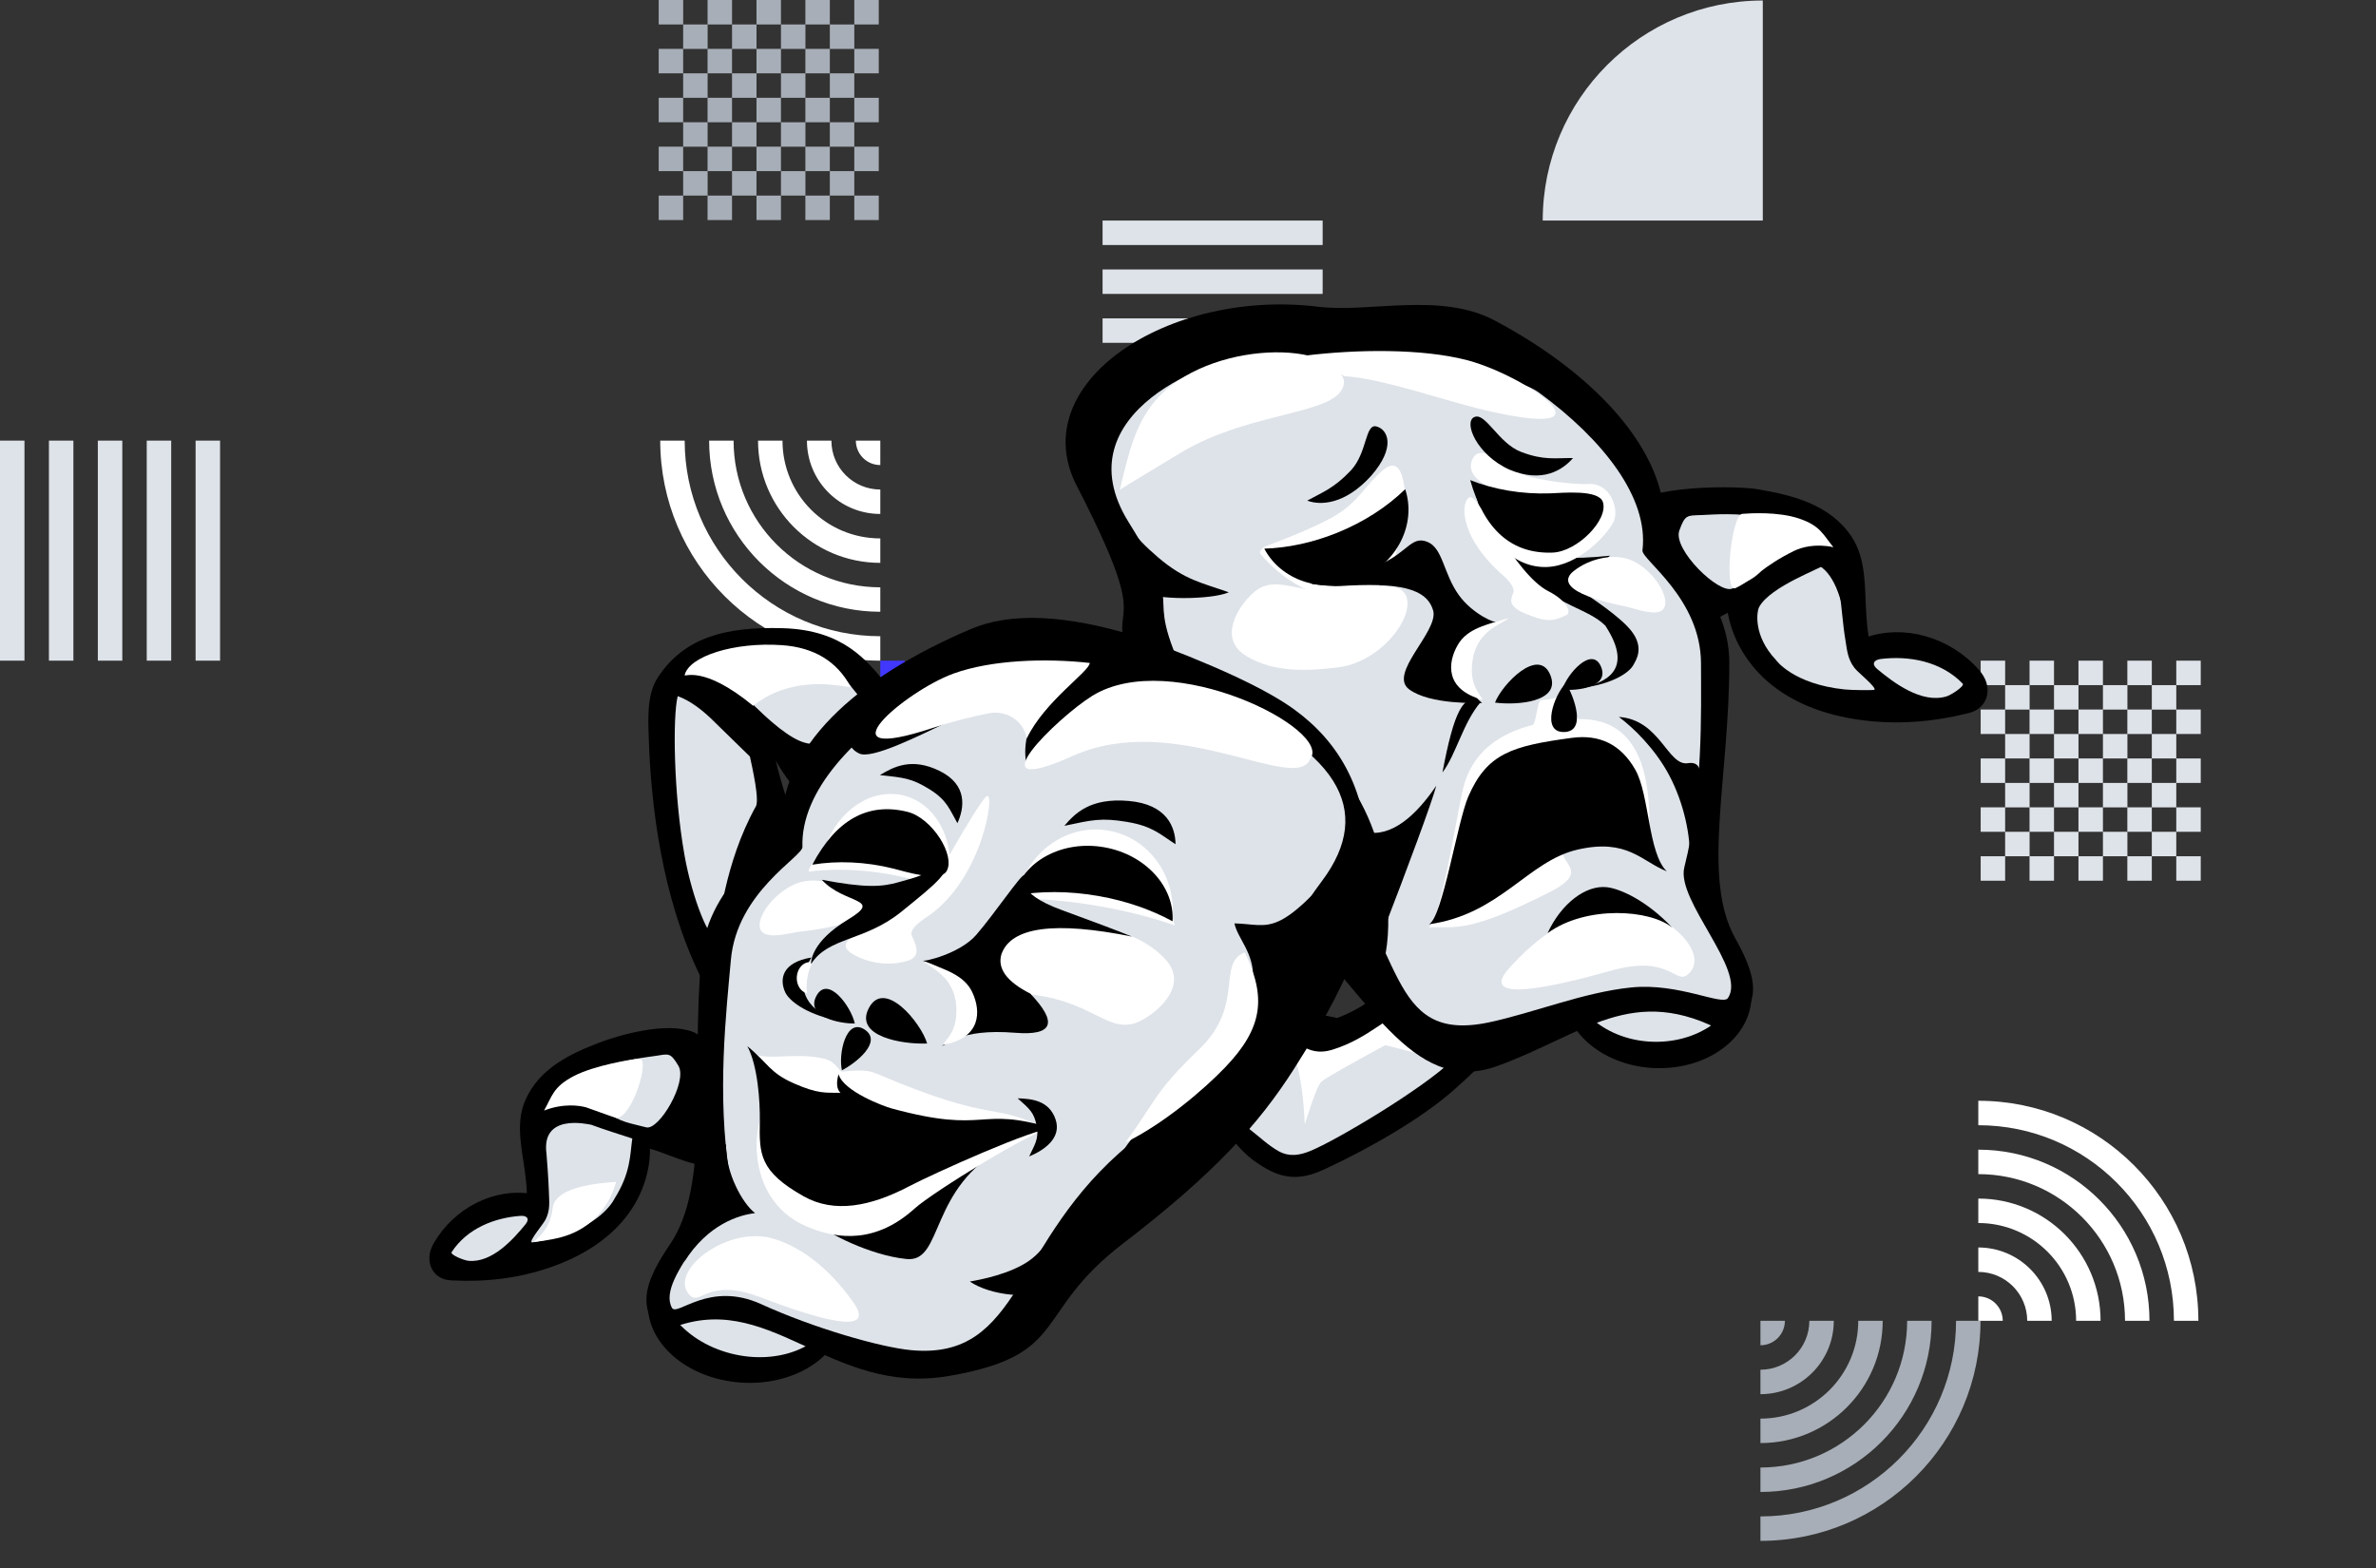 <svg width="606" height="400" viewBox="0 0 606 400" fill="none" xmlns="http://www.w3.org/2000/svg">
<rect x="0" y="0" width="606" height="400" fill="#333333" stroke="none"/>
<g clip-path="url(#clip0)">
<path fill-rule="evenodd" clip-rule="evenodd" d="M268.171 205.931H261.947V199.707H268.171V193.467H261.947V187.227H268.171V181.003H274.411V174.764H268.171V180.988H261.947V174.764H268.171V168.52H261.931V174.76H255.707V180.984H249.467V174.76H243.228V180.984H237.003V174.76H243.228V168.52H236.987V174.76H230.764V168.52H224.521V174.76H230.76V180.984H224.521V187.224H230.76V193.464H224.521V199.704H230.76V205.928V205.944H236.984V212.168H243.224V205.944H249.464V212.168H255.704V205.944H261.928V212.168H268.168V205.944H274.408V199.704H268.168V205.931H268.171ZM230.76 205.946V212.171H224.521V205.931H230.76V205.946ZM249.464 174.76V168.52H255.704V174.76H249.464ZM268.171 187.224V193.464H274.411V187.224H268.171ZM236.984 181H230.76V187.224H236.984V181ZM237.001 212.171V218.411H243.225V212.171H249.465V218.411H255.705V212.171H261.945V218.411H268.169V212.171H274.409V218.411H268.169V224.651H261.929V218.411H255.705V224.651H249.465V218.411H243.225V224.651H236.985V218.411H230.761V224.651H224.521V218.411H230.761V212.171H237.001ZM261.928 199.707V193.467H255.704V199.707H261.928ZM249.464 199.707V205.931H255.704V199.707H249.464ZM243.224 199.707H249.464V193.467H243.224V199.707ZM243.224 199.707H237V205.931H243.224V199.707ZM243.224 187.224H237V193.464H243.224V187.224ZM249.464 187.224V181H243.224V187.224H249.464ZM255.707 187.224H249.468V193.464H255.707V187.224ZM255.707 187.224H261.931V181H255.707V187.224ZM236.984 193.464V199.704H230.76V193.464H236.984ZM280.651 174.76H274.411V168.52H280.651V174.76ZM274.411 187.224H280.651V180.984H274.411V187.224ZM280.651 199.707H274.411V193.467H280.651V199.707ZM274.411 212.171H280.651V205.931H274.411V212.171ZM274.411 224.651H280.651V218.411H274.411V224.651Z" fill="#4038FF"/>
<path fill-rule="evenodd" clip-rule="evenodd" d="M548.822 205.931H542.597V199.707H548.822V193.467H542.597V187.227H548.822V181.003H555.061V174.764H548.822V180.988H542.597V174.764H548.822V168.52H542.582V174.76H536.358V180.984H530.118V174.76H523.878V180.984H517.654V174.76H523.878V168.52H517.638V174.76H511.414V168.52H505.171V174.76H511.411V180.984H505.171V187.224H511.411V193.464H505.171V199.704H511.411V205.928V205.944H517.635V212.168H523.875V205.944H530.114V212.168H536.355V205.944H542.579V212.168H548.819V205.944H555.058V199.704H548.819V205.931H548.822ZM511.411 205.946V212.171H505.171V205.931H511.411V205.946ZM530.114 174.76V168.52H536.354V174.76H530.114ZM548.822 187.224V193.464H555.061V187.224H548.822ZM517.635 181H511.411V187.224H517.635V181ZM517.65 212.171V218.411H523.875V212.171H530.114V218.411H536.355V212.171H542.594V218.411H548.819V212.171H555.058V218.411H548.819V224.651H542.579V218.411H536.355V224.651H530.114V218.411H523.875V224.651H517.635V218.411H511.411V224.651H505.171V218.411H511.411V212.171H517.65ZM542.579 199.707V193.467H536.354V199.707H542.579ZM530.114 199.707V205.931H536.354V199.707H530.114ZM523.875 199.707H530.114V193.467H523.875V199.707ZM523.875 199.707H517.65V205.931H523.875V199.707ZM523.875 187.224H517.65V193.464H523.875V187.224ZM530.114 187.224V181H523.875V187.224H530.114ZM536.358 187.224H530.118V193.464H536.358V187.224ZM536.358 187.224H542.582V181H536.358V187.224ZM517.635 193.464V199.704H511.411V193.464H517.635ZM561.301 174.76H555.061V168.52H561.301V174.76ZM555.061 187.224H561.301V180.984H555.061V187.224ZM561.301 199.707H555.061V193.467H561.301V199.707ZM555.061 212.171H561.301V205.931H555.061V212.171ZM555.061 224.651H561.301V218.411H555.061V224.651Z" fill="#DEE3E9"/>
<path fill-rule="evenodd" clip-rule="evenodd" d="M211.651 37.411H205.426V31.186H211.651V24.947H205.426V18.707H211.651V12.483H217.89V6.243H211.651V12.467H205.426V6.243H211.651V-3.8147e-06H205.411V6.24H199.187V12.464H192.947V6.24H186.707V12.464H180.483V6.24H186.707V-3.8147e-06H180.467V6.24H174.243V-3.8147e-06H168V6.24H174.24V12.464H168V18.704H174.24V24.944H168V31.183H174.24V37.408V37.423H180.464V43.647H186.704V37.423H192.943V43.647H199.184V37.423H205.408V43.647H211.648V37.423H217.887V31.183H211.648V37.411H211.651ZM174.24 37.426V43.651H168V37.411H174.24V37.426ZM192.943 6.24V-1.52588e-05H199.184V6.24H192.943ZM211.651 18.704V24.944H217.89V18.704H211.651ZM180.464 12.479H174.24V18.704H180.464V12.479ZM180.48 43.651V49.89H186.704V43.651H192.943V49.89H199.184V43.651H205.423V49.89H211.648V43.651H217.887V49.89H211.648V56.13H205.408V49.89H199.184V56.13H192.943V49.89H186.704V56.13H180.464V49.89H174.24V56.13H168V49.89H174.24V43.651H180.48ZM205.408 31.186V24.947H199.184V31.186H205.408ZM192.943 31.186V37.411H199.184V31.186H192.943ZM186.704 31.186H192.943V24.947H186.704V31.186ZM186.704 31.186H180.479V37.411H186.704V31.186ZM186.704 18.704H180.479V24.944H186.704V18.704ZM192.943 18.704V12.479H186.704V18.704H192.943ZM199.187 18.704H192.947V24.944H199.187V18.704ZM199.187 18.704H205.411V12.479H199.187V18.704ZM180.464 24.944V31.183H174.24V24.944H180.464ZM224.13 6.24H217.89V-1.52588e-05H224.13V6.24ZM217.89 18.704H224.13V12.464H217.89V18.704ZM224.13 31.186H217.89V24.947H224.13V31.186ZM217.89 43.651H224.13V37.411H217.89V43.651ZM217.89 56.13H224.13V49.89H217.89V56.13Z" fill="#A7AEB7"/>
<path fill-rule="evenodd" clip-rule="evenodd" d="M330.541 224.651H336.781V280.781H330.541V224.651ZM324.308 224.651H318.071V280.781H324.308V224.651ZM311.835 224.651H305.598V280.781H311.835V224.651ZM293.124 224.651H299.361V280.781H293.124V224.651ZM286.887 224.651H280.651V280.781H286.887V224.651Z" fill="#4038FF"/>
<path fill-rule="evenodd" clip-rule="evenodd" d="M337.342 106.151V112.39H281.212V106.151H337.342ZM337.342 99.917V93.68H281.212V99.917H337.342ZM337.342 87.444V81.207H281.212V87.444H337.342ZM337.342 68.734V74.97H281.212V68.734H337.342ZM337.342 62.497V56.26H281.212V62.497H337.342Z" fill="#DEE3E9"/>
<path fill-rule="evenodd" clip-rule="evenodd" d="M554.462 336.911H560.698C560.698 305.911 535.568 280.781 504.568 280.781V287.017C532.125 287.017 554.462 309.354 554.462 336.911ZM541.988 336.911H548.225C548.225 312.8 528.679 293.254 504.568 293.254V299.491C525.234 299.491 541.988 316.245 541.988 336.911ZM535.752 336.911H529.515C529.515 323.134 518.345 311.964 504.568 311.964V305.727C521.791 305.727 535.752 319.688 535.752 336.911ZM517.042 336.911H523.279C523.279 326.577 514.902 318.201 504.568 318.201V324.437C511.457 324.437 517.042 330.022 517.042 336.911ZM504.568 336.911H510.805C510.805 333.465 508.014 330.674 504.568 330.674V336.911Z" fill="white"/>
<path fill-rule="evenodd" clip-rule="evenodd" d="M174.627 112.39H168.39C168.39 143.39 193.521 168.52 224.52 168.52V162.284C196.964 162.284 174.627 139.947 174.627 112.39ZM187.101 112.39H180.864C180.864 136.501 200.41 156.047 224.521 156.047V149.81C203.855 149.81 187.101 133.056 187.101 112.39ZM193.338 112.39H199.574C199.574 126.167 210.744 137.337 224.521 137.337V143.574C207.298 143.574 193.338 129.613 193.338 112.39ZM212.047 112.39L205.811 112.39C205.811 122.725 214.187 131.1 224.521 131.1V124.864C217.632 124.864 212.047 119.279 212.047 112.39ZM224.521 112.39H218.284C218.284 115.836 221.075 118.627 224.521 118.627V112.39Z" fill="white"/>
<path fill-rule="evenodd" clip-rule="evenodd" d="M449 386.804V393.041C479.999 393.041 505.13 367.91 505.13 336.911H498.893C498.893 364.467 476.556 386.804 449 386.804ZM449 374.331V380.567C473.111 380.567 492.656 361.022 492.656 336.911H486.42C486.42 357.576 469.665 374.331 449 374.331ZM449 368.094V361.857C462.777 361.857 473.947 350.688 473.947 336.911H480.183C480.183 354.133 466.223 368.094 449 368.094ZM449 349.384V355.62C459.334 355.62 467.71 347.245 467.71 336.911H461.473C461.473 343.799 455.888 349.384 449 349.384ZM449 336.911V343.147C452.445 343.147 455.236 340.356 455.236 336.911H449Z" fill="#A7AEB7"/>
<path d="M449.602 0.13V56.26H393.472C393.472 25.261 418.603 0.13 449.602 0.13Z" fill="#DEE3E9"/>
<path fill-rule="evenodd" clip-rule="evenodd" d="M6.24 112.39H0V168.52H6.24V112.39ZM24.953 112.39H31.193V168.52H24.953V112.39ZM43.666 112.39H37.426V168.52H43.666V112.39ZM56.13 112.39H49.89V168.52H56.13V112.39ZM12.479 112.39H18.719V168.52H12.479V112.39Z" fill="#DEE3E9"/>
<path fill-rule="evenodd" clip-rule="evenodd" d="M417.547 129.523C423.729 125.467 442.812 125.46 448.277 126.408C456.527 127.839 465.762 130.018 470.93 137.804C474.382 143.006 473.99 150.009 474.335 155.605C474.528 158.744 474.711 161.716 475.419 164.471C475.688 164.383 475.959 164.282 476.124 164.22C485.254 160.802 496.522 163.966 503.524 171.915C505.984 174.707 505.356 177.004 504.972 177.861C504.662 178.558 504.176 179.132 503.531 179.568C502.877 180.009 502.187 180.218 501.597 180.364C492.229 182.69 483.46 183.247 474.79 182.067C465.409 180.792 457.736 177.648 451.987 172.726C446.173 167.746 442.511 160.673 441.983 153.932C439.552 154.929 437.195 156.378 434.75 157.881C430.32 160.605 425.738 163.421 420.09 163.887C415.066 164.302 410.149 162.747 405.134 160.976C394.19 157.113 381.59 152.32 370.557 144.293C368.204 142.581 365.837 140.594 364.468 137.671C362.893 134.305 363.188 130.763 363.404 128.175C363.96 121.491 365.255 114.167 370.638 110.536C371.059 110.252 371.505 109.992 371.962 109.765C374.055 108.722 376.356 108.394 378.386 108.104C380.337 107.826 382.181 107.563 383.399 106.741C383.55 106.639 383.693 106.529 383.823 106.411C384.774 105.557 385.337 104.107 385.826 102.378C392.538 105.198 403.112 114.246 417.547 129.523Z" fill="black" stroke="black" stroke-width="3.198"/>
<path fill-rule="evenodd" clip-rule="evenodd" d="M373.468 112.701C368.169 115.334 367.036 122.456 366.526 128.662C366.315 131.233 366.137 133.959 367.273 136.379C368.304 138.574 370.265 140.181 372.21 141.596C382.474 149.063 394.234 153.706 405.935 157.844C410.402 159.425 415.035 160.965 419.589 160.594C429.153 159.816 435.934 150.922 445.382 149.527C443.964 156.946 447.944 165.164 453.925 170.283C459.906 175.402 467.541 177.825 474.997 178.846C483.814 180.054 492.321 179.293 500.676 177.229C501.247 177.089 501.881 176.896 502.123 176.352C502.452 175.617 501.878 174.728 501.309 174.082C495.272 167.236 485.316 164.433 477.457 167.367C476.179 167.844 474.603 168.402 473.492 167.429C472.939 166.944 472.684 166.202 472.489 165.497C470.217 157.266 472.39 147.953 467.612 140.767C463.191 134.118 454.739 132.197 447.245 130.89C441.135 129.824 434.435 128.863 429.462 132.121C426.282 134.204 424.33 137.707 422.003 140.752C416.832 147.524 407.482 152.408 399.58 147.93C392.456 143.893 390.12 134.179 391.222 126.265C391.365 125.239 391.62 124.115 392.467 123.606C393.642 122.903 395.182 123.751 396.542 124.26C400.469 125.729 377.379 110.757 373.468 112.701Z" fill="black"/>
<path fill-rule="evenodd" clip-rule="evenodd" d="M464.523 138.586C464.8 138.888 465.138 139.113 465.186 139.556L465.154 139.49C469.859 146.883 469.319 155.168 470.649 163.112C471.085 165.713 471.195 168.094 473.024 170.417C474 171.658 478.479 175.168 478.105 175.938C478.028 176.097 472.476 176.072 470.47 175.862C457.184 174.472 452.913 168.288 452.913 168.288C447.104 162.117 448.067 155.974 448.666 154.849C451.493 149.537 464.821 144.874 465.197 144.109C465.478 143.538 460.699 139.951 455.272 139.596C453.436 139.339 452.573 140.741 451.922 141.823C448.648 147.271 447.135 147.591 441.867 150.106C438.513 151.706 426.579 140.175 428.314 135.331C429.818 131.126 430.3 131.537 434.225 131.369C436.748 131.262 443.461 130.699 449.773 132.042C456.594 133.493 462.997 136.918 464.523 138.586Z" fill="#DEE3E9"/>
<path fill-rule="evenodd" clip-rule="evenodd" d="M459.897 144.381C462.869 142.379 466.985 145.06 469.258 152.445C471.53 159.829 470.461 146.281 469.82 145.332C468.376 143.194 462.858 131.96 457.515 135.558C452.173 139.156 449.013 143.805 450.457 145.943C451.901 148.081 454.555 147.978 459.897 144.381Z" fill="black"/>
<path fill-rule="evenodd" clip-rule="evenodd" d="M457.574 140.523C449.643 144.424 447.493 147.64 442.67 150.009C439.6 151.516 441.547 131.294 444.396 131.069C446.227 130.924 453.511 130.448 458.91 132.285C464.309 134.121 464.973 136.371 467.606 139.574C463.015 138.593 459.439 139.605 457.574 140.523Z" fill="white"/>
<path fill-rule="evenodd" clip-rule="evenodd" d="M496.419 177.648C490.053 179.521 482.966 174.136 478.78 170.652C477.301 169.421 477.854 168.31 479.762 168.081C486.838 167.236 494.993 168.616 500.572 174.366C501.187 175 497.618 177.296 496.419 177.648Z" fill="#DEE3E9"/>
<path fill-rule="evenodd" clip-rule="evenodd" d="M390.226 128.445C390.179 128.661 390.131 128.878 390.084 129.095C390.076 129.255 390.053 129.394 390.059 129.575L390.226 128.445Z" fill="#D796A0"/>
<path fill-rule="evenodd" clip-rule="evenodd" d="M398.623 115.815C396.274 113.179 391.845 110.181 387.748 110.393C385.451 110.512 385.155 111.541 379.763 112.514C378.363 112.767 377.802 112.943 376.522 113.156C371.22 114.036 368.521 117.262 367.718 122.612C367.22 125.923 366.315 129.136 366.322 132.568C366.36 135.888 368.154 138.143 370.681 140.176C376.774 145.074 404.422 157.207 415.325 160.492C418.02 161.304 419.831 160.19 419.879 159.903C420.159 158.225 418.407 158.268 417.407 157.737C410.775 154.219 403.931 151.233 397.38 147.496C394.783 146.016 392.944 144.231 391.729 142.181C390.847 140.694 390.567 137.849 389.903 132.216C389.559 129.304 389.439 127.553 389.554 125.462C389.584 124.896 389.695 123.131 390.221 120.941C390.221 120.941 390.961 117.855 392.73 116.01C393.116 115.607 393.52 115.305 393.858 115.438C393.957 115.477 394.191 115.608 394.375 116.269C394.688 117.391 394.311 118.347 394.307 118.688C394.274 121.329 395.008 123.229 396.341 124.246C397.831 125.383 399.685 125.003 401.955 124.514C403.864 124.102 406.267 123.139 406.125 122.445C406.052 122.093 405.351 121.933 404.996 121.832C402.118 121.011 400.509 117.932 398.623 115.815Z" fill="#DEE3E9"/>
<path fill-rule="evenodd" clip-rule="evenodd" d="M390.699 114.816C386.363 115.287 385.918 130.16 386.259 133.073C386.719 137.018 373.214 142.238 370.668 140.191C368.144 138.16 366.353 135.906 366.318 132.585C366.315 129.151 367.223 125.936 367.724 122.623C368.532 117.271 371.234 114.041 376.535 113.155C377.815 112.94 378.376 112.763 379.776 112.508C385.167 111.53 385.463 110.5 387.76 110.379C387.781 110.378 387.802 110.377 387.824 110.376C389.855 111.737 390.523 111.813 391.979 113.953L390.699 114.816Z" fill="white"/>
<path fill-rule="evenodd" clip-rule="evenodd" d="M341.212 261.33C369.64 250.589 354.158 227.256 357.334 223.319C362.127 217.375 367.954 210.976 376.456 210.296C382.136 209.841 387.553 213.247 392.173 215.445C394.763 216.677 397.216 217.844 399.729 218.496C399.778 218.243 399.817 217.982 399.841 217.824C401.154 209.035 408.666 201.451 418.111 199.38C421.428 198.653 422.983 200.168 423.498 200.853C423.916 201.408 424.16 202.049 424.222 202.756C424.285 203.472 424.146 204.114 424.002 204.649C421.712 213.144 418.276 220.38 413.497 226.77C408.327 233.685 402.422 238.413 395.948 240.821C389.399 243.257 382.133 243.051 376.518 240.494C376.238 242.873 376.352 245.392 376.469 248.005C376.554 249.897 386.865 247.217 388.224 249.289C390.266 252.404 383.467 260.307 382.189 263.134C380.297 267.322 373.358 273.629 369.725 276.844C361.798 283.862 348.745 291.409 337.455 296.659C335.046 297.778 332.413 298.787 329.474 298.587C326.09 298.356 323.393 296.556 321.423 295.241C316.334 291.845 310.817 284.093 310.301 278.198C310.261 277.737 310.251 277.267 310.272 276.802C310.365 274.673 311.122 272.694 311.789 270.947C312.431 269.269 313.037 267.683 312.92 266.349C312.906 266.183 312.881 266.021 312.844 265.865C312.583 264.73 311.675 263.64 310.512 262.487C315.733 258.382 325.967 257.997 341.212 261.33Z" fill="black" stroke="black" stroke-width="3.198"/>
<path fill-rule="evenodd" clip-rule="evenodd" d="M313.347 276.872C313.108 282.263 318.291 286.319 323.019 289.473C324.977 290.78 327.074 292.129 329.507 292.295C331.714 292.445 333.863 291.592 335.851 290.668C346.342 285.791 355.24 278.469 363.71 270.972C366.943 268.11 370.218 265.098 371.933 261.303C375.535 253.333 371.432 243.989 374.491 235.837C379.785 240.253 388.101 240.718 394.827 238.216C401.554 235.713 406.858 230.698 410.965 225.206C415.823 218.71 418.972 211.591 421.014 204.015C421.154 203.498 421.28 202.907 420.953 202.472C420.512 201.885 419.549 201.949 418.782 202.117C410.653 203.9 404.02 210.596 402.891 218.162C402.707 219.392 402.457 220.895 401.19 221.35C400.559 221.576 399.854 221.452 399.205 221.295C391.633 219.462 385.16 213.606 377.316 214.234C370.057 214.815 364.793 220.704 360.44 226.1C356.891 230.5 353.166 235.417 353.57 240.824C353.828 244.282 355.762 247.39 357.165 250.593C360.286 257.714 360.054 267.331 352.992 271.65C346.623 275.543 337.84 273.104 332.011 268.722C331.256 268.153 330.471 267.452 330.439 266.551C330.397 265.304 331.753 264.451 332.76 263.592C335.667 261.112 313.522 272.893 313.347 276.872Z" fill="black"/>
<path fill-rule="evenodd" clip-rule="evenodd" d="M374.212 215.731C374.575 215.644 374.904 215.474 375.279 215.632L375.212 215.628C383.19 215.15 389.563 219.249 396.49 221.705C398.758 222.509 400.708 223.476 403.369 223.046C404.79 222.817 409.569 220.8 410.018 221.439C410.111 221.571 407.639 225.986 406.586 227.493C399.61 237.471 392.789 238.138 392.789 238.138C385.299 240.038 380.822 236.55 380.189 235.575C377.198 230.968 379.362 218.277 378.917 217.638C378.586 217.162 373.613 219.384 370.933 223.554C369.918 224.904 370.655 226.213 371.232 227.211C374.133 232.233 373.399 234.873 373.08 240.187C372.876 243.569 358.725 246.688 355.625 243.16C352.934 240.099 353.475 239.896 355.074 236.693C356.102 234.634 358.618 229.033 362.477 224.594C366.646 219.798 372.208 216.209 374.212 215.731Z" fill="#DEE3E9"/>
<path fill-rule="evenodd" clip-rule="evenodd" d="M376.794 221.985C376.509 218.729 380.466 216.634 387.362 218.092C394.259 219.55 382.975 214.403 381.935 214.494C379.591 214.699 368.189 214.125 368.701 219.978C369.213 225.83 371.528 230.409 373.872 230.204C376.216 229.999 377.306 227.838 376.794 221.985Z" fill="black"/>
<path fill-rule="evenodd" clip-rule="evenodd" d="M372.687 223.069C372.166 231.812 373.881 235.198 373.561 240.512C373.357 243.895 356.918 232.682 358.117 230.095C358.888 228.433 362.038 221.866 366.256 218.029C370.473 214.192 372.732 214.673 376.773 213.888C373.686 217.424 372.809 221.014 372.687 223.069Z" fill="white"/>
<path fill-rule="evenodd" clip-rule="evenodd" d="M419.469 207.594C418.153 213.499 410.726 216.765 406.097 218.561C404.462 219.195 403.82 218.262 404.479 216.64C406.929 210.623 411.631 204.732 418.684 202.829C419.461 202.62 419.717 206.482 419.469 207.594Z" fill="#DEE3E9"/>
<path fill-rule="evenodd" clip-rule="evenodd" d="M333.711 270.791C333.716 270.794 333.721 270.797 333.726 270.8C333.73 270.801 333.733 270.803 333.737 270.805L333.711 270.791Z" fill="#D796A0"/>
<path fill-rule="evenodd" clip-rule="evenodd" d="M326.655 254.129C323.515 254.834 319.166 257.038 317.526 260.399C316.607 262.283 317.297 262.975 315.692 267.704C315.276 268.932 315.169 269.458 314.774 270.573C313.135 275.19 314.964 285.159 318.879 288.167C321.301 290.03 323.466 292.175 326.208 293.688C328.874 295.128 331.466 294.696 334.204 293.581C340.804 290.892 362.938 277.704 370.375 270.465C372.213 268.675 372.123 266.739 371.915 266.573C370.7 265.607 360.742 265.217 350.126 263.625C349.044 263.463 344.481 266.354 340.538 268.381C336.594 270.407 331.967 266.648 330.349 265.631C329.91 265.356 328.551 264.486 327.036 263.097C327.036 263.097 324.9 261.14 324.208 258.913C324.057 258.427 323.995 257.971 324.25 257.761C324.325 257.699 324.533 257.571 325.141 257.716C326.175 257.964 326.771 258.687 327.042 258.841C329.135 260.038 330.975 260.293 332.375 259.681C333.941 258.996 334.741 261.414 335.353 259.388C335.867 257.684 336.159 255.341 335.543 255.147C335.23 255.05 334.509 251.473 334.271 251.711C332.345 253.642 329.178 253.562 326.655 254.129Z" fill="#DEE3E9"/>
<path fill-rule="evenodd" clip-rule="evenodd" d="M353.35 266.584C343.914 271.672 338.49 274.762 337.079 275.853C336.293 276.46 334.86 280.117 332.777 286.823C332.515 280.143 331.722 274.531 330.397 269.988C329.244 266.035 330.175 266.279 332.421 267.121C334.047 267.73 336.036 268.946 339.989 267.703C349.405 264.743 354.536 258.397 355.708 260.135C355.719 260.151 358.026 263.029 358.037 263.046C358.047 263.062 365.431 267.305 364.44 269.449L353.35 266.584Z" fill="white"/>
<path fill-rule="evenodd" clip-rule="evenodd" d="M423.709 272.46C410.501 272.666 399.38 264.402 398.869 254.001C398.359 243.6 408.653 235.001 421.861 234.796C435.07 234.59 446.191 242.854 446.701 253.255C447.212 263.656 436.918 272.255 423.709 272.46Z" fill="black"/>
<path fill-rule="evenodd" clip-rule="evenodd" d="M422.977 265.734C410.904 265.997 400.757 258.289 400.313 248.516C399.869 238.744 409.296 230.608 421.369 230.345C433.442 230.082 443.589 237.791 444.033 247.563C444.477 257.336 435.05 265.471 422.977 265.734Z" fill="#DEE3E9"/>
<path fill-rule="evenodd" clip-rule="evenodd" d="M327.943 233.641C307.34 214.831 302.564 197.747 295.255 183.785C274.834 144.769 299.166 171.507 274.628 123.921C261.161 97.803 297.83 73.527 336.23 78.248C349.272 79.851 367.351 74.377 381.263 81.768C408.312 96.138 426.725 117.048 424.317 136.686C423.991 139.338 441.045 150.387 441.062 169.039C441.087 198.513 433.913 223.892 442.575 239.331C449.385 251.47 448.504 256.76 440.146 263.459C416.462 250.416 403.845 263.978 381.822 271.939C359.8 279.9 348.547 252.452 327.943 233.641Z" fill="black"/>
<path fill-rule="evenodd" clip-rule="evenodd" d="M321.359 90.726C309.495 90.437 270.522 105.382 287.864 133.207C305.207 161.032 288.038 145.805 306.245 180.583C312.761 193.029 315.082 190.828 336.926 215.723C358.77 240.618 353.15 266.435 379.829 260.764C391.218 258.343 403.876 253.115 416.031 251.879C428.187 250.643 439.306 256.657 440.718 254.572C445.535 247.464 427.437 229.717 429.588 221.231C434.419 202.167 433.851 181.711 433.84 169.222C433.825 152.596 418.621 142.747 418.911 140.383C420.551 127.008 408.896 112.149 392.548 100.168C387.183 96.237 374.346 95.153 363.662 92.291C328.897 93.824 333.224 91.014 321.359 90.726Z" fill="#DEE3E9"/>
<path fill-rule="evenodd" clip-rule="evenodd" d="M402.69 183.442C401.877 183.459 400.775 174.898 399.369 176.304C397.041 178.632 394.547 178.325 392.966 178.632C392.11 178.798 391.765 184.703 390.879 184.928C382.589 187.03 375.441 191.713 373.153 201.156C371.576 207.662 367.589 234.195 364.419 236.557C371.425 236.227 374.08 238.27 395.294 227.534C406.371 221.928 396.673 220.097 398.787 215.891C403.32 206.871 408.569 198.183 411.138 195.085C412.144 193.872 420.478 222.661 420.674 211.54C420.869 200.42 419.364 183.081 402.69 183.442Z" fill="white"/>
<path fill-rule="evenodd" clip-rule="evenodd" d="M400.863 188.215C385.681 190.265 379.289 192.146 374.501 203.164C371.692 209.628 367.925 234.017 364.472 235.757C382.624 233.236 389.632 219.643 402.363 216.715C415.093 213.786 418.728 219.754 425.117 222.255C420.324 217.666 420.718 202.761 417.096 196.359C413.474 189.958 408.063 187.243 400.863 188.215Z" fill="black"/>
<path fill-rule="evenodd" clip-rule="evenodd" d="M348.382 212.249C341.839 210.895 343.116 217.043 349.108 226.382C351.595 230.259 352.22 234.56 352.797 237.43C358.531 222.625 365.419 204.116 366.325 200.408C361.166 208.027 354.925 213.603 348.382 212.249Z" fill="black"/>
<path fill-rule="evenodd" clip-rule="evenodd" d="M326.156 185.268C337.681 219.786 345.396 240.666 349.303 247.909C351.736 252.419 355.707 242.088 353.379 224.623C351.835 213.042 347.371 202.951 339.989 194.35L326.156 185.268Z" fill="black"/>
<path fill-rule="evenodd" clip-rule="evenodd" d="M292.148 151.056C282.926 141.802 281.564 130.346 283.671 125.731C287.468 133.803 288.582 136.385 295.393 142.192C302.203 148 306.629 148.668 313.405 151.085C308.723 153.101 294.072 152.986 292.148 151.056Z" fill="black"/>
<path fill-rule="evenodd" clip-rule="evenodd" d="M398.877 186.725C393.006 186.797 396.321 177.348 399.386 174.225C401.503 177.746 404.749 186.654 398.877 186.725Z" fill="black"/>
<path fill-rule="evenodd" clip-rule="evenodd" d="M367.896 197.039C370.813 181.57 373.305 176.471 377.62 179.121C373.125 184.362 371.441 192.358 367.896 197.039Z" fill="black"/>
<path fill-rule="evenodd" clip-rule="evenodd" d="M430.51 194.669C425.335 195.489 423.449 183.582 412.904 182.874C416.553 185.584 422.106 190.964 425.678 197.654C429.531 204.869 431.257 213.503 430.91 218.923C430.793 217.754 436.066 211.621 436.532 210.359C437.326 208.208 438.209 199.539 437.375 200.794C436.825 201.621 433.767 203.494 433.117 203.688C432.848 201.366 435.685 193.849 430.51 194.669Z" fill="black"/>
<path fill-rule="evenodd" clip-rule="evenodd" d="M395.357 172.051C392.318 164.99 383.093 174.559 381.304 179.213C386.852 179.956 398.396 179.112 395.357 172.051Z" fill="black"/>
<path fill-rule="evenodd" clip-rule="evenodd" d="M408.326 170.025C406.039 164.705 399.739 171.788 398.443 175.903C402.13 176.283 410.613 175.346 408.326 170.025Z" fill="black"/>
<path fill-rule="evenodd" clip-rule="evenodd" d="M403.471 150.817C395.172 144.775 404.676 147.259 410.642 141.749C399.931 142.824 395.964 142.24 391.924 140.682C387.884 139.123 379.121 130.054 376.323 125.425C378.396 135.762 382.335 139.71 390.673 147.763C397.711 154.56 405.151 155.321 409.438 159.59C417.126 171.356 408.842 174.122 403.722 175.427C411.544 174.385 415.525 171.503 416.542 169.704C417.31 168.344 419.346 165.333 416.252 161.167C413.385 157.306 405.482 152.282 403.471 150.817Z" fill="black"/>
<path fill-rule="evenodd" clip-rule="evenodd" d="M341.116 170.255C333.845 171.106 325.145 171.739 317.888 167.353C310.631 162.967 315.624 154.984 319.35 151.486C326.229 145.028 332.045 153.917 350.223 149.931C367.299 146.188 356.824 168.415 341.116 170.255Z" fill="white"/>
<path fill-rule="evenodd" clip-rule="evenodd" d="M342.9 95.965C352.466 96.477 368.388 102.226 379.188 104.721C414.051 112.775 388.711 95.601 374.071 91.836C362.644 88.897 346.105 89.055 332.565 90.748C332.554 92.855 336.883 92.629 342.9 95.965Z" fill="white"/>
<path fill-rule="evenodd" clip-rule="evenodd" d="M342.791 97.077C339.44 86.041 305.444 87.262 293.56 103.605C289.769 108.818 288.17 114.01 285.62 124.928C290.188 122.111 282.629 126.633 301.186 115.46C319.743 104.287 343.071 106.041 342.791 97.077Z" fill="white"/>
<path fill-rule="evenodd" clip-rule="evenodd" d="M415.373 142.649C411.222 141.247 405.464 142.458 401.426 145.615C399.057 147.467 397.259 151.238 415.265 154.846C416.396 155.073 420.601 156.648 422.886 156.125C427.759 155.078 422.319 144.994 415.373 142.649Z" fill="white"/>
<path fill-rule="evenodd" clip-rule="evenodd" d="M385.962 151.245C385.279 152.942 384.473 154.678 389.268 156.613C394.063 158.548 395.814 158.764 399.7 156.789C400.783 155.807 399.198 152.97 394.923 150.806C386.396 146.492 377.242 126.166 374.918 126.819C372.639 127.461 371.699 136.5 383.232 146.66C383.423 146.829 386.644 149.548 385.962 151.245Z" fill="white"/>
<path fill-rule="evenodd" clip-rule="evenodd" d="M409.193 231.686C401.399 233.117 392.691 238.166 384.804 247.087C376.916 256.009 395.863 251.833 410.886 247.598C425.91 243.363 427.295 251.266 430.474 248.552C437.313 242.865 422.234 229.292 409.193 231.686Z" fill="white"/>
<path fill-rule="evenodd" clip-rule="evenodd" d="M409.868 226.306C413.084 226.682 419.817 229.531 426.543 236.656C420.988 231.965 404.575 230.864 394.712 238.013C398.205 230.445 404.486 225.677 409.868 226.306Z" fill="black"/>
<path fill-rule="evenodd" clip-rule="evenodd" d="M322.415 139.495C330.123 136.62 335.915 134.108 339.792 131.959C346.394 128.3 348.048 123.881 352.668 119.973C355.748 117.368 357.614 119.009 358.266 124.898C357.693 140.538 354.241 149.638 347.91 152.196C342.057 154.56 330.379 151.629 321.572 141.417C321.136 140.911 321.417 140.271 322.415 139.495Z" fill="white"/>
<path fill-rule="evenodd" clip-rule="evenodd" d="M346.615 147.751C337.175 151.565 326.74 148.07 322.456 139.948C328.366 139.764 334.724 138.45 341.027 135.904C347.921 133.119 353.838 129.226 358.397 124.782C361.352 133.747 356.261 143.854 346.615 147.751Z" fill="black"/>
<path fill-rule="evenodd" clip-rule="evenodd" d="M394.733 131.088C388.488 131.303 382.597 130.065 377.532 127.737C378.829 137.532 386.065 144.921 394.517 144.63C402.768 144.346 410.082 136.184 411.575 133.008C413.067 129.833 410.66 122.658 404.453 123.492C400.193 123.422 395.402 122.839 390.423 121.696C384.915 120.432 377.89 112.143 375.571 117.108C373.252 122.073 380.808 125.463 388.488 127.226C392.525 128.152 398.679 130.952 394.733 131.088Z" fill="white"/>
<path fill-rule="evenodd" clip-rule="evenodd" d="M395.961 140.955C402.322 140.733 410.301 132.521 408.812 128.044C407.735 124.807 398.531 125.733 395.419 125.842C388.004 126.101 381.011 124.853 374.974 122.465C378.556 135.156 385.551 141.319 395.961 140.955Z" fill="black"/>
<path fill-rule="evenodd" clip-rule="evenodd" d="M351.902 144.004C347.182 146.029 341.317 147.672 334.308 148.933C337.848 149.395 340.283 149.584 341.613 149.499C356.65 148.542 363.993 149.926 365.574 155.913C366.704 161.273 354.009 171.841 359.395 175.832C364.781 179.824 376.974 179.287 377.997 179.323C374.102 175.868 371.976 171.689 373.399 167.242C374.823 162.796 375.92 160.083 381.735 158.627C381.448 159.057 375.642 156.699 372.105 151.828C368.111 146.328 368.055 139.762 363.999 138.191C359.942 136.62 358.982 140.967 351.902 144.004Z" fill="black"/>
<path fill-rule="evenodd" clip-rule="evenodd" d="M375.453 169.503C376.215 160.804 382.824 159.446 384.77 157.674C379.267 159.318 374.264 160.234 371.8 164.509C369.185 169.045 368.465 175.905 378.172 178.507C377.164 176.666 374.997 174.723 375.453 169.503Z" fill="white"/>
<path fill-rule="evenodd" clip-rule="evenodd" d="M349.727 121.352C356.114 114.022 353.972 109.518 351.05 108.773C348.127 108.027 348.77 115.512 344.499 120.041C340.158 124.601 337.409 125.492 333.411 127.698C336.677 128.926 342.983 128.816 349.727 121.352Z" fill="black"/>
<path fill-rule="evenodd" clip-rule="evenodd" d="M384.955 119.779C376.622 116.027 373.172 107.608 376.042 106.376C378.913 105.143 382.127 113.011 387.92 115.26C393.722 117.465 396.509 116.81 401.198 116.832C398.593 119.88 393.329 123.333 384.955 119.779Z" fill="black"/>
<path fill-rule="evenodd" clip-rule="evenodd" d="M115.278 325.005C124.065 325.452 132.009 324.421 139.563 321.85C147.737 319.069 154.058 314.914 158.349 309.501C162.689 304.026 164.739 297.052 164.042 290.922C166.391 291.391 168.752 292.277 171.2 293.196C175.637 294.862 180.226 296.585 185.361 296.016C189.929 295.51 194.06 293.259 198.24 290.797C207.365 285.426 217.809 278.933 226.291 269.817C228.099 267.873 229.873 265.68 230.59 262.823C231.417 259.533 230.538 256.412 229.896 254.132C228.239 248.243 225.81 241.909 220.363 239.597C219.936 239.416 219.493 239.261 219.045 239.138C216.99 238.569 214.874 238.677 213.007 238.771C211.213 238.863 209.517 238.949 208.284 238.426C208.131 238.361 207.985 238.287 207.848 238.204C206.595 237.453 205.725 235.757 204.794 233.782L204.138 232.386C198.464 220.315 207.02 231.514 196.691 223.278C195.597 222.405 209.395 228.579 209.249 228.323C209.328 228.233 195.256 221.42 195.456 221.235C197.075 219.748 199.035 218.504 201.11 217.187C204.714 214.9 191.614 189.533 196.671 184.37C196.678 184.45 196.686 184.53 196.694 184.609C196.719 184.884 196.744 185.159 196.776 185.43C197.528 192.019 201.337 196.828 205.022 201.478C206.446 203.276 207.792 204.974 208.959 206.759C209.832 208.096 210.615 209.507 211.445 211.001C212.829 213.493 214.26 216.071 216.176 218.356C219.146 221.902 222.974 224.546 228.589 226.93C230.997 227.952 233.512 228.835 235.944 229.689C238.322 230.525 240.783 231.389 243.085 232.366C244.999 233.179 246.633 233.997 248.079 234.864C248.837 235.319 249.579 235.808 250.363 236.327C252.047 237.439 253.788 238.588 255.774 239.431L255.964 239.511C264.13 242.871 283.815 255.575 292.17 252.415C301.744 248.794 299.166 253.574 307.96 247.972C314.039 244.099 315.314 243.721 317.448 235.255C318.078 232.761 317.381 231.288 316.644 230.475C317.24 229.607 296.562 212.648 289.196 221.485L276.555 224.654C275.567 225.839 267.167 220.085 266.08 220.66C263.202 222.184 256.653 220.887 251.953 218.891C251.413 218.662 250.916 218.43 250.475 218.204C250.288 218.108 250.091 217.943 250.037 217.893C249.81 217.674 249.695 217.404 249.651 217.301C249.538 217.039 237.37 190.887 224.781 175.495C219.969 169.613 214.341 162.286 199.705 161.839C185.069 161.392 175.249 164.218 169.043 173.792C166.495 177.725 166.942 184.18 167.066 188.187C167.57 204.565 170.241 228.31 180.103 248.431C181.776 251.843 183.964 255.675 187.512 258.213C188.306 258.783 189.169 259.266 190.072 259.649C193.749 261.21 197.671 260.993 200.833 259.053C201.036 258.929 201.241 258.795 201.448 258.661C201.581 258.574 201.742 258.469 201.899 258.372C201.916 258.417 201.933 258.467 201.952 258.521C203.869 264.111 203.841 271.919 199.244 275.853C194.961 279.519 189.3 277.707 187.065 276.758C185.083 275.917 183.173 274.704 181.54 273.251C180.941 272.719 180.357 272.159 179.771 271.601C177.719 269.64 179.287 266.032 176.466 264.835L176.312 264.77C170.076 262.217 158.362 265.565 153.636 267.369C146.501 270.091 138.615 273.655 135.341 281.531C133.153 286.793 134.719 292.997 135.381 298.069C135.753 300.914 136.104 303.608 135.948 306.199C135.692 306.168 135.432 306.124 135.274 306.098C126.51 304.63 116.976 309.432 112.088 317.774C110.371 320.704 111.332 322.651 111.824 323.352C112.222 323.922 112.756 324.352 113.41 324.629C114.071 324.91 114.725 324.977 115.278 325.005Z" fill="black" stroke="black" stroke-width="3.198"/>
<path fill-rule="evenodd" clip-rule="evenodd" d="M248.068 220.228C248.068 220.228 248.515 220.658 249.099 220.958C253.358 223.15 262.519 225.852 267.214 223.367C268.817 222.517 270.06 221.043 271.256 219.608C273.141 217.348 275.027 215.085 276.911 212.823C283.202 205.277 290.725 230.523 281.331 234.075C273.772 236.934 264.637 239.75 257.139 236.664C254.438 235.554 252.108 233.698 249.601 232.192C239.477 226.115 226.063 225.447 218.36 216.252C215.533 212.878 213.765 208.634 211.336 204.916C207.066 198.381 200.532 192.948 199.61 184.871C199.458 183.554 199.452 182.149 198.819 181.039C198.186 179.929 196.613 179.327 195.647 180.249C195.214 180.661 195.009 181.264 194.777 181.824C192.049 188.376 184.389 190.584 179.25 195.307C178.656 195.852 178.07 196.473 177.827 197.256C177.211 199.233 178.972 200.884 180.462 202.072C190.69 210.227 196.468 223.061 202.224 235.283C203.239 237.439 204.355 239.694 206.324 240.876C209.74 242.927 214.321 241.021 218.16 242.084C223.36 243.523 225.616 249.706 227.155 255.176C227.793 257.443 228.427 259.854 227.834 262.219C227.294 264.364 225.82 266.145 224.326 267.75C216.446 276.22 206.733 282.42 196.985 288.159C193.264 290.35 189.388 292.534 185.249 292.991C176.555 293.955 168.936 287.164 160.238 287.555C162.802 293.954 160.675 302.007 156.217 307.63C151.758 313.255 145.349 316.75 138.856 318.959C131.177 321.571 123.434 322.367 115.598 321.968C115.062 321.941 114.461 321.878 114.149 321.433C113.727 320.832 114.086 319.936 114.482 319.259C118.689 312.078 127.108 307.839 134.652 309.103C135.879 309.308 137.386 309.535 138.21 308.47C138.62 307.94 138.72 307.231 138.771 306.566C139.368 298.798 135.798 290.832 138.82 283.566C141.615 276.842 148.843 273.655 155.32 271.183C160.601 269.168 166.428 267.144 171.447 269.199C174.655 270.513 177.013 273.312 179.626 275.637C185.435 280.805 194.652 283.557 200.942 278.174C206.612 273.321 207.007 264.214 204.641 257.316C204.333 256.422 203.909 255.459 203.062 255.151C201.889 254.724 200.658 255.751 199.53 256.443C196.273 258.441 192.15 257.762 189.206 255.655C186.264 253.549 184.299 250.248 182.652 246.889C174.117 229.477 170.533 207.861 169.919 187.891C169.807 184.264 169.885 180.348 171.887 177.257C176.877 169.559 187.037 168.113 194.808 167.431C201.174 166.872 204.344 165.481 207.547 166.131C210.015 166.631 214.862 168.147 222.574 177.575C234.432 192.072 246.321 217.036 247.029 218.687C247.107 218.87 247.398 219.582 248.068 220.228Z" fill="black"/>
<path fill-rule="evenodd" clip-rule="evenodd" d="M223.086 182.426C217.144 175.45 215.416 172.81 213.708 171.162C209.191 166.803 191.252 166.828 189.111 167.861C187.254 168.758 187.067 169.899 188.43 171.318C188.872 171.779 189.491 173.971 190.288 177.895C196.728 184.553 201.665 188.388 205.101 189.4C213.496 191.872 224.625 184.231 223.086 182.426Z" fill="#DEE3E9"/>
<path fill-rule="evenodd" clip-rule="evenodd" d="M192.081 180.024C194.381 178.204 196.78 176.954 199.141 176.112C208.405 172.807 217.083 175.771 216.935 175.133C213.432 168.655 207.596 165.132 199.426 164.565C187.171 163.715 175.758 167.411 174.626 172.198C174.477 172.831 179.275 169.472 192.081 180.024Z" fill="white"/>
<path fill-rule="evenodd" clip-rule="evenodd" d="M314.278 235.661C314.884 235.692 304.805 229.053 298.706 227.532C295.908 226.834 292.989 226.859 290.192 227.436C285.961 228.311 281.659 229.044 277.641 231.035C273.7 232.988 272.916 237.369 276.193 239.875C278.588 241.706 281.694 242.295 284.326 243.71C285.441 243.932 286.555 244.155 287.669 244.378C303.571 246.728 305.406 245.821 310.699 245.033C313.081 244.679 314.882 242.921 315.158 242.63C315.526 242.241 316.129 241.989 316.093 241.402C316.051 240.712 315.353 240.748 314.877 240.744C311.973 240.715 302.833 240.587 303.047 239.868C301.016 239.54 291.631 238.403 289.575 238.217C288.836 238.023 302.11 237.361 302.954 237.563C304.262 237.622 309.617 236.968 312.455 236.387C314.119 236.046 313.787 235.635 314.278 235.661Z" fill="#DEE3E9"/>
<path fill-rule="evenodd" clip-rule="evenodd" d="M298.44 227.541C295.632 226.875 292.696 226.93 289.877 227.533C286.453 228.266 282.984 228.91 279.648 230.181C281.517 231.709 291.972 230.977 299.039 232.622C303.657 233.697 310.065 236.704 310.662 236.727C311.848 236.519 314.931 235.792 314.236 234.858C312.457 232.469 302.84 228.585 298.44 227.541Z" fill="white"/>
<path fill-rule="evenodd" clip-rule="evenodd" d="M279.043 236.029C282.282 237.732 285.208 239.734 289.067 240.839C290.838 241.345 292.839 241.44 294.869 241.212C297.336 240.934 299.815 240.711 302.329 240.117C301.367 239.151 294.135 239.125 289.673 237.868C286.757 237.046 283.013 235.027 282.613 234.988C279.605 235.235 280.348 235.38 280.089 235.216C279.422 234.793 278.659 234.932 277.882 235.386C278.377 235.48 278.654 235.825 279.043 236.029Z" fill="white"/>
<path fill-rule="evenodd" clip-rule="evenodd" d="M140.001 304.11C140.065 306.515 140.382 308.668 139.151 311.066C138.494 312.347 135.099 316.269 135.568 316.894C135.664 317.023 140.627 316.036 142.386 315.5C154.031 311.949 156.774 305.668 156.774 305.668C160.894 299.132 160.683 294.482 161.265 290.407C159.475 289.812 154.284 288.203 150.79 286.9C149.605 286.692 137.978 284.003 139.385 294.313C139.408 294.481 139.919 301.019 140.001 304.11ZM155.104 283.788C158.02 286.186 160.614 286.466 164.812 287.556C168.092 288.408 175.431 275.914 173.034 271.875C170.954 268.37 170.594 268.822 167.053 269.352C164.777 269.694 158.673 270.356 153.259 272.654C150.51 273.821 147.919 275.363 145.834 276.852C146.192 276.889 146.563 276.985 146.945 277.147C151.282 278.988 154.481 281.678 155.104 283.788Z" fill="#DEE3E9"/>
<path fill-rule="evenodd" clip-rule="evenodd" d="M149.487 282.458C149.705 282.517 156.971 285.168 157.19 285.168C161.265 285.168 165.974 269.762 163.011 270.031C161.061 270.209 151.522 271.749 146.27 274.518C141.018 277.286 140.819 279.635 138.767 283.274C141.202 282.332 143.462 281.995 145.37 281.974C147.06 281.955 148.473 282.184 149.487 282.458Z" fill="white"/>
<path fill-rule="evenodd" clip-rule="evenodd" d="M157.13 301.483C146.727 302.117 141.33 304.38 140.937 308.272C140.347 314.11 136.087 316.455 136.262 316.764C136.292 316.816 140.173 316.384 143.122 315.588C155.093 312.354 157.142 301.154 157.13 301.483Z" fill="white"/>
<path fill-rule="evenodd" clip-rule="evenodd" d="M191.262 192.972L182.466 184.383C179.051 180.921 175.846 178.651 172.851 177.572C171.568 182.618 171.748 202.135 174.582 218.137C176.602 229.544 181.123 239.998 182.198 238.361C183.894 235.777 184.42 220.766 192.802 205.645C193.418 204.533 192.905 200.309 191.262 192.972Z" fill="#DEE3E9"/>
<path fill-rule="evenodd" clip-rule="evenodd" d="M119.479 321.604C125.502 322.177 130.903 316.123 134.041 312.276C135.15 310.916 134.461 310.017 132.714 310.143C126.235 310.614 119.179 313.266 115.19 319.386C114.751 320.06 118.345 321.497 119.479 321.604Z" fill="#DEE3E9"/>
<path fill-rule="evenodd" clip-rule="evenodd" d="M206.084 259.572C206.085 259.578 206.086 259.583 206.088 259.589C206.088 259.593 206.089 259.597 206.089 259.601L206.084 259.572Z" fill="#D796A0"/>
<path fill-rule="evenodd" clip-rule="evenodd" d="M196.195 249.24C197.837 246.47 201.277 243.016 204.98 242.495C207.056 242.203 207.5 243.073 212.495 243.008C213.791 242.992 214.324 243.053 215.507 243.021C220.404 242.889 223.382 245.31 225.034 249.963C226.057 252.843 227.427 255.564 228.02 258.64C228.565 261.621 227.353 263.952 225.447 266.212C220.85 271.657 198.229 287.324 189.046 292.16C186.776 293.355 184.962 292.672 184.869 292.423C184.325 290.968 185.901 290.703 186.703 290.053C192.023 285.751 197.626 281.888 202.835 277.404C204.901 275.627 206.234 273.709 206.964 271.661C207.494 270.176 207.248 267.579 206.859 262.418C206.659 259.75 206.46 258.16 205.993 256.307C205.868 255.805 205.46 254.244 204.607 252.373C204.607 252.373 203.407 249.737 201.502 248.391C201.087 248.097 200.672 247.896 200.393 248.074C200.311 248.126 200.125 248.285 200.075 248.908C199.991 249.968 200.495 250.759 200.558 251.064C201.049 253.424 200.724 255.253 199.708 256.395C198.574 257.672 196.848 257.654 194.732 257.61C192.952 257.572 190.634 257.127 190.64 256.48C190.644 256.152 191.243 255.888 191.543 255.735C193.975 254.5 194.877 251.463 196.195 249.24Z" fill="#DEE3E9"/>
<path fill-rule="evenodd" clip-rule="evenodd" d="M203.119 246.983C207.081 246.647 210.059 259.89 210.259 262.559C210.532 266.173 223.523 268.49 225.447 266.212C227.353 263.952 228.565 261.621 228.02 258.64C227.427 255.564 226.057 252.843 225.034 249.963C223.382 245.31 220.404 242.889 215.507 243.021C214.324 243.053 213.791 242.992 212.495 243.008C207.5 243.073 207.056 242.203 204.98 242.495C204.961 242.498 204.942 242.5 204.922 242.503C203.341 244.077 202.756 244.262 201.825 246.433L203.119 246.983Z" fill="white"/>
<path fill-rule="evenodd" clip-rule="evenodd" d="M251.124 219.742C249.989 220.387 244.5 225.66 244.686 227.583C244.973 230.541 251.578 230.315 252.711 230.092C253.432 231.12 251.297 231.744 252.18 232.685C252.985 233.544 254.004 232.949 254.805 232.437C256.457 231.376 258.105 230.267 259.618 228.989C261.025 227.802 262.254 226.369 264.064 224.537C261.287 224.328 253.617 218.327 251.124 219.742Z" fill="#DEE3E9"/>
<path fill-rule="evenodd" clip-rule="evenodd" d="M251.727 219.548L251.594 219.716C250.624 220.935 249.922 222.098 249.991 222.806C250.277 225.764 256.882 225.539 258.016 225.316C258.736 226.343 256.601 226.968 257.485 227.909C258.289 228.768 259.309 228.173 260.109 227.66C261.005 227.085 261.899 226.496 262.772 225.874C263.172 225.453 263.599 225.008 264.064 224.537C261.483 224.343 254.676 219.146 251.727 219.548Z" fill="white"/>
<path fill-rule="evenodd" clip-rule="evenodd" d="M267.612 237.128C268.989 236.078 271.439 236.149 271.301 233.281C269.622 233.155 269.478 235.591 267.572 235.252C267.903 233.851 270.119 231.578 266.708 231.189C265.836 231.089 266.07 229.596 266.861 228.66C267.734 227.628 268.491 226.484 269.031 225.075C267.002 226.886 267.701 224.655 265.676 226.472C264.103 227.882 259.802 233.335 258.249 234.77C257.852 235.137 258.443 235.595 258.867 235.799C262.013 235.046 264.625 237.053 267.612 237.128Z" fill="#DEE3E9"/>
<path fill-rule="evenodd" clip-rule="evenodd" d="M187.762 352.555C201.547 354.01 213.875 346.695 215.299 336.218C216.722 325.74 206.701 316.066 192.916 314.611C179.132 313.156 166.803 320.47 165.379 330.948C163.956 341.426 173.977 351.1 187.762 352.555Z" fill="black"/>
<path fill-rule="evenodd" clip-rule="evenodd" d="M186.361 345.232C198.628 348.401 210.65 343.45 213.212 334.174C215.774 324.898 207.906 314.81 195.639 311.641C183.372 308.472 171.35 313.423 168.788 322.699C166.226 331.975 174.094 342.064 186.361 345.232Z" fill="#DEE3E9"/>
<path fill-rule="evenodd" clip-rule="evenodd" d="M286.43 317.186C309.697 299.371 321.042 286.714 329.965 272.761C346.585 246.768 352.837 228.005 348.721 216.472C347.955 201.26 341.745 189.423 330.092 180.96C322.785 175.654 309.395 169.444 289.923 162.331C271.897 156.752 257.809 156.119 247.66 160.431C218.062 173.007 198.635 190.873 199.351 211.656C199.448 214.464 180.604 224.476 178.875 244.005C176.144 274.865 181.317 302.096 170.844 317.472C165.661 325.081 163.913 330.127 165.355 334.762C166.204 337.49 166.987 336.426 169.997 339.308C195.956 327.814 211.264 356.355 242.185 350.952C273.107 345.549 263.163 335.002 286.43 317.186Z" fill="black"/>
<path fill-rule="evenodd" clip-rule="evenodd" d="M307.08 177.26C340.914 190.556 350.935 206.387 337.145 224.755C316.46 252.308 349.588 231.731 327.361 266.485C319.407 278.923 318.195 267.169 288.132 291.828C258.069 316.487 260.843 347.034 232.378 344.394C224.546 343.667 207.502 338.754 194.18 332.675C180.857 326.597 172.671 335.912 171.386 333.6C167.002 325.717 187.552 308.787 186.082 299.704C182.78 279.301 185.251 257.932 186.408 244.856C187.949 227.448 204.75 218.524 204.664 216.021C204.176 201.866 217.724 187.371 235.916 176.319C241.886 172.692 255.406 172.73 266.839 170.708C290.977 173.895 304.39 176.079 307.08 177.26Z" fill="#DEE3E9"/>
<path fill-rule="evenodd" clip-rule="evenodd" d="M231.243 321.15C221.721 320.205 210.558 314.22 209.267 312.61C221.21 311.657 248.836 293.604 256.597 292.434C236.701 302.787 240.764 322.094 231.243 321.15Z" fill="black"/>
<path fill-rule="evenodd" clip-rule="evenodd" d="M205.58 312.779C214.029 316.438 223.675 316.96 233.309 308.242C237.917 304.073 263.738 288.167 267.935 287.8C248.858 280.493 249.331 296.493 210.957 288.855C209.055 288.477 204.524 293.588 198.715 295.323C197.165 295.786 201.915 277.438 196.82 280.639C191.726 283.839 189.212 305.689 205.58 312.779Z" fill="white"/>
<path fill-rule="evenodd" clip-rule="evenodd" d="M199.232 284.101C206.024 287.559 227.841 287.896 237.824 288.316C243.68 288.562 263.453 287.25 267.299 288.345C252.969 280.609 254.879 287.245 223.57 273.854C221.604 273.013 219.421 272.862 214.773 273.339C214.145 273.404 213.239 270.966 210.704 270.21C204.462 268.348 196.946 270.325 192.955 269.117C190.439 268.356 193.686 272.268 194.877 274.189C197.058 277.702 199.844 281.203 199.174 282.182C197.375 284.815 193.769 281.32 199.232 284.101Z" fill="white"/>
<path fill-rule="evenodd" clip-rule="evenodd" d="M204.963 305.145C212.787 309.557 222.056 307.763 231.954 302.552C237.76 299.496 264.248 287.531 268.507 287.828C249.189 281.939 252.181 289.503 227.34 282.717C225.501 282.215 215.12 278.401 213.881 274.011C213.272 276.008 213.351 277.859 214.371 278.744C210.514 278.709 208.635 279.051 202.456 276.333C196.277 273.615 195.845 271.148 190.617 266.862C193.28 271.849 193.873 281.045 193.792 285.977C193.654 294.374 193.622 298.751 204.963 305.145Z" fill="black"/>
<path fill-rule="evenodd" clip-rule="evenodd" d="M269.2 285.46C267.496 280.606 263.011 280.276 259.552 280.157C262.691 282.933 263.733 283.787 264.405 287.184C265.076 290.581 263.737 292.222 262.483 294.988C266.24 293.423 270.904 290.314 269.2 285.46Z" fill="black"/>
<path fill-rule="evenodd" clip-rule="evenodd" d="M314.843 235.534C324.186 235.746 325.53 239.857 344.014 217.949C349.353 211.622 347.677 223.368 342.876 237.911C337.533 254.094 324.9 278.912 318.008 285.301C313.324 289.643 263.312 312.993 297.481 281.476C331.649 249.959 316.474 243.321 314.843 235.534Z" fill="black"/>
<path fill-rule="evenodd" clip-rule="evenodd" d="M220.509 262.609C215.766 259.501 213.783 268.878 214.731 273C218.197 271.246 225.251 265.716 220.509 262.609Z" fill="black"/>
<path fill-rule="evenodd" clip-rule="evenodd" d="M221.659 257.022C225.682 249.628 234.94 260.933 236.467 266.171C230.281 266.446 217.636 264.416 221.659 257.022Z" fill="black"/>
<path fill-rule="evenodd" clip-rule="evenodd" d="M208.231 254.02C211.112 248.658 217.048 256.647 218.024 261.074C214.134 261.136 205.349 259.382 208.231 254.02Z" fill="black"/>
<path fill-rule="evenodd" clip-rule="evenodd" d="M200.264 253.094C201.162 255.07 205.059 258.45 213.143 260.254C207.636 258.325 201.562 253.351 206.936 244.243C199.401 245.492 198.762 249.788 200.264 253.094Z" fill="black"/>
<path fill-rule="evenodd" clip-rule="evenodd" d="M205.861 253.348C205.741 253.325 205.621 253.292 205.501 253.25C203.802 252.66 202.838 250.463 203.348 248.343C203.845 246.276 205.561 245.046 207.221 245.535C206.753 246.398 206.366 247.403 206.099 248.512C205.688 250.22 205.628 251.904 205.861 253.348Z" fill="white"/>
<path fill-rule="evenodd" clip-rule="evenodd" d="M274.299 235.236C281.901 236.348 290.892 238.07 297.056 244.496C303.22 250.921 295.988 257.67 291.26 260.208C282.53 264.896 279.051 254.29 259.541 253.397C241.213 252.558 257.875 232.836 274.299 235.236Z" fill="white"/>
<path fill-rule="evenodd" clip-rule="evenodd" d="M293.278 172.867C298.39 163.747 246.253 162.818 229.238 173.383C219.069 179.697 212.559 188.994 219.119 192.195C225.414 195.267 264.483 169.857 268.678 174.111C268.758 174.192 268.343 174.963 267.434 176.425C267.147 176.887 266.605 177.734 265.809 178.967C262.244 184.568 260.885 189.779 261.733 194.6C263.729 193.021 282.976 177.795 293.278 172.867Z" fill="black"/>
<path fill-rule="evenodd" clip-rule="evenodd" d="M261.877 188.361C261.03 183.54 256.313 181.127 252.276 181.925C247.608 182.849 242.774 184.07 237.88 185.686C208.42 195.419 230.805 176.299 243.191 171.811C252.858 168.309 266.683 167.848 277.942 169.102C277.872 171.303 266.411 178.861 261.877 188.361Z" fill="white"/>
<path fill-rule="evenodd" clip-rule="evenodd" d="M334.149 193.598C340.165 186.196 298.732 165.068 278.594 177.486C269.913 182.839 247.515 204.503 273.638 192.804C299.761 181.105 330.592 202.684 334.149 193.598Z" fill="white"/>
<path fill-rule="evenodd" clip-rule="evenodd" d="M204.578 224.921C209.047 223.833 214.956 225.627 218.889 229.301C221.195 231.457 222.729 235.57 203.572 237.704C202.369 237.838 197.828 239.103 195.487 238.347C190.488 236.805 197.101 226.743 204.578 224.921Z" fill="white"/>
<path fill-rule="evenodd" clip-rule="evenodd" d="M232.556 238.664C233.369 240.516 235.199 243.834 231.706 244.998C228.213 246.163 223.162 246.275 218.316 243.834C213.471 241.393 215.807 239.259 221.264 237.373C225.337 235.965 232.334 229.483 242.256 217.927C247.003 209.632 250.072 204.739 251.465 203.25C254.1 200.433 250.978 224.436 236.133 234.082C235.887 234.242 231.744 236.811 232.556 238.664Z" fill="white"/>
<path fill-rule="evenodd" clip-rule="evenodd" d="M196.861 315.852C203.834 317.77 211.309 323.196 217.682 332.247C224.055 341.298 207.168 335.97 193.862 330.868C180.556 325.765 178.571 333.184 175.921 330.374C170.208 324.475 185.193 312.642 196.861 315.852Z" fill="white"/>
<path fill-rule="evenodd" clip-rule="evenodd" d="M267.955 328.478C270.826 326.507 272.161 322.317 272.215 318.417C272.246 316.129 271.345 310.372 272.2 309.07C269.174 312.83 267.307 318.159 262.549 321.535C257.672 324.995 249.91 326.46 247.353 326.887C252.411 330.357 263.152 331.775 267.955 328.478Z" fill="black"/>
<path fill-rule="evenodd" clip-rule="evenodd" d="M185.171 292.019C185.216 290.015 175.498 311.73 174.832 314.475C174.442 316.085 175.248 321.168 174.378 322.066C180.56 312.191 188.535 309.922 192.583 309.436C189.22 306.885 185.019 298.866 185.171 292.019Z" fill="black"/>
<path fill-rule="evenodd" clip-rule="evenodd" d="M282.755 211.879C293.337 213.744 300.419 224.065 298.937 235.183C293.663 231.672 287.282 229.07 280.208 227.822C272.917 226.537 265.826 226.856 259.528 228.475C261.846 217.391 272.099 210 282.755 211.879Z" fill="white"/>
<path fill-rule="evenodd" clip-rule="evenodd" d="M280.353 224.78C290.917 226.643 299.052 231.503 299.599 236.03C294.018 234.09 287.549 232.407 280.579 231.178C272.474 229.749 264.793 229.129 258.22 229.235C259.788 224.84 269.394 222.848 280.353 224.78Z" fill="white"/>
<path fill-rule="evenodd" clip-rule="evenodd" d="M221.538 216.402C229.136 217.201 235.046 221.01 235.304 225.107C231.284 223.794 226.598 222.794 221.554 222.264C215.973 221.677 210.701 221.744 206.19 222.344C207.048 218.224 213.755 215.584 221.538 216.402Z" fill="white"/>
<path fill-rule="evenodd" clip-rule="evenodd" d="M230.499 202.919C238.452 204.902 243.276 213.613 242.136 223.126C238.162 220 233.329 217.583 227.893 216.227C221.874 214.727 215.898 214.722 210.496 215.955C213.792 206.631 222.354 200.888 230.499 202.919Z" fill="white"/>
<path fill-rule="evenodd" clip-rule="evenodd" d="M231.488 207.091C237.665 208.632 243.791 218.218 241.418 222.228C239.703 225.127 230.889 222.314 227.868 221.56C220.668 219.764 213.572 219.509 207.179 220.555C213.277 209.057 221.381 204.569 231.488 207.091Z" fill="black"/>
<path fill-rule="evenodd" clip-rule="evenodd" d="M281.639 216.118C292.158 217.973 299.614 226.227 299.058 234.995C293.664 232.059 287.258 229.8 280.236 228.562C272.556 227.208 265.151 227.253 258.663 228.451C260.865 219.698 270.892 214.223 281.639 216.118Z" fill="black"/>
<path fill-rule="evenodd" clip-rule="evenodd" d="M209.608 224.412C220.707 226.516 224.909 226.267 229.276 225.003C233.643 223.74 237.927 222.984 241.277 218.391C242.716 222.323 239.39 224.862 229.933 232.533C220.477 240.203 211.207 238.951 206.851 245.935C206.821 245.136 207.043 240.131 216.273 234.562C225.504 228.993 215.339 230.726 209.608 224.412Z" fill="black"/>
<path fill-rule="evenodd" clip-rule="evenodd" d="M270.814 232.137C279.213 235.208 285.194 237.464 288.756 238.905C269.031 234.938 257.921 236.422 255.426 243.359C254.311 247.032 256.759 250.393 262.771 253.442C269.87 260.885 268.595 264.217 258.944 263.438C244.468 262.271 241.363 266.793 240.29 266.737C244.68 263.476 245.594 258.517 244.514 253.731C243.434 248.944 241.145 247.053 235.199 244.998C235.46 245.474 244.828 243.262 248.973 238.485C253.654 233.09 260.52 222.864 261.19 223.277C261.759 223.627 258.216 227.531 270.814 232.137Z" fill="black"/>
<path fill-rule="evenodd" clip-rule="evenodd" d="M243.932 257.806C243.932 249.073 237.466 247.144 235.682 245.21C241.021 247.327 245.925 248.675 248.007 253.149C250.216 257.895 250.335 264.792 240.439 266.538C241.603 264.792 243.932 263.045 243.932 257.806Z" fill="white"/>
<path fill-rule="evenodd" clip-rule="evenodd" d="M287.844 204.301C278.023 203.459 274.183 207.48 271.462 210.648C278.65 209.11 280.917 208.565 287.412 209.641C293.908 210.717 295.838 212.789 299.82 215.345C299.779 211.055 297.665 205.144 287.844 204.301Z" fill="black"/>
<path fill-rule="evenodd" clip-rule="evenodd" d="M239.67 196.658C232.494 193.114 227.849 195.635 224.423 197.707C230.586 198.366 232.555 198.52 237.081 201.329C241.608 204.138 242.212 206.547 244.185 209.972C245.968 206.108 246.845 200.201 239.67 196.658Z" fill="black"/>
<path fill-rule="evenodd" clip-rule="evenodd" d="M312.538 272.196C306.804 278.193 296.479 286.85 287 291.445C294.657 281.227 294.026 278.962 305.804 267.693C317.583 256.425 310.258 245.829 317.46 242.92C323.022 254.354 322.131 262.162 312.538 272.196Z" fill="white"/>
</g>
<defs>
<clipPath id="clip0">
<rect width="606" height="400" fill="white"/>
</clipPath>
</defs>
</svg>
